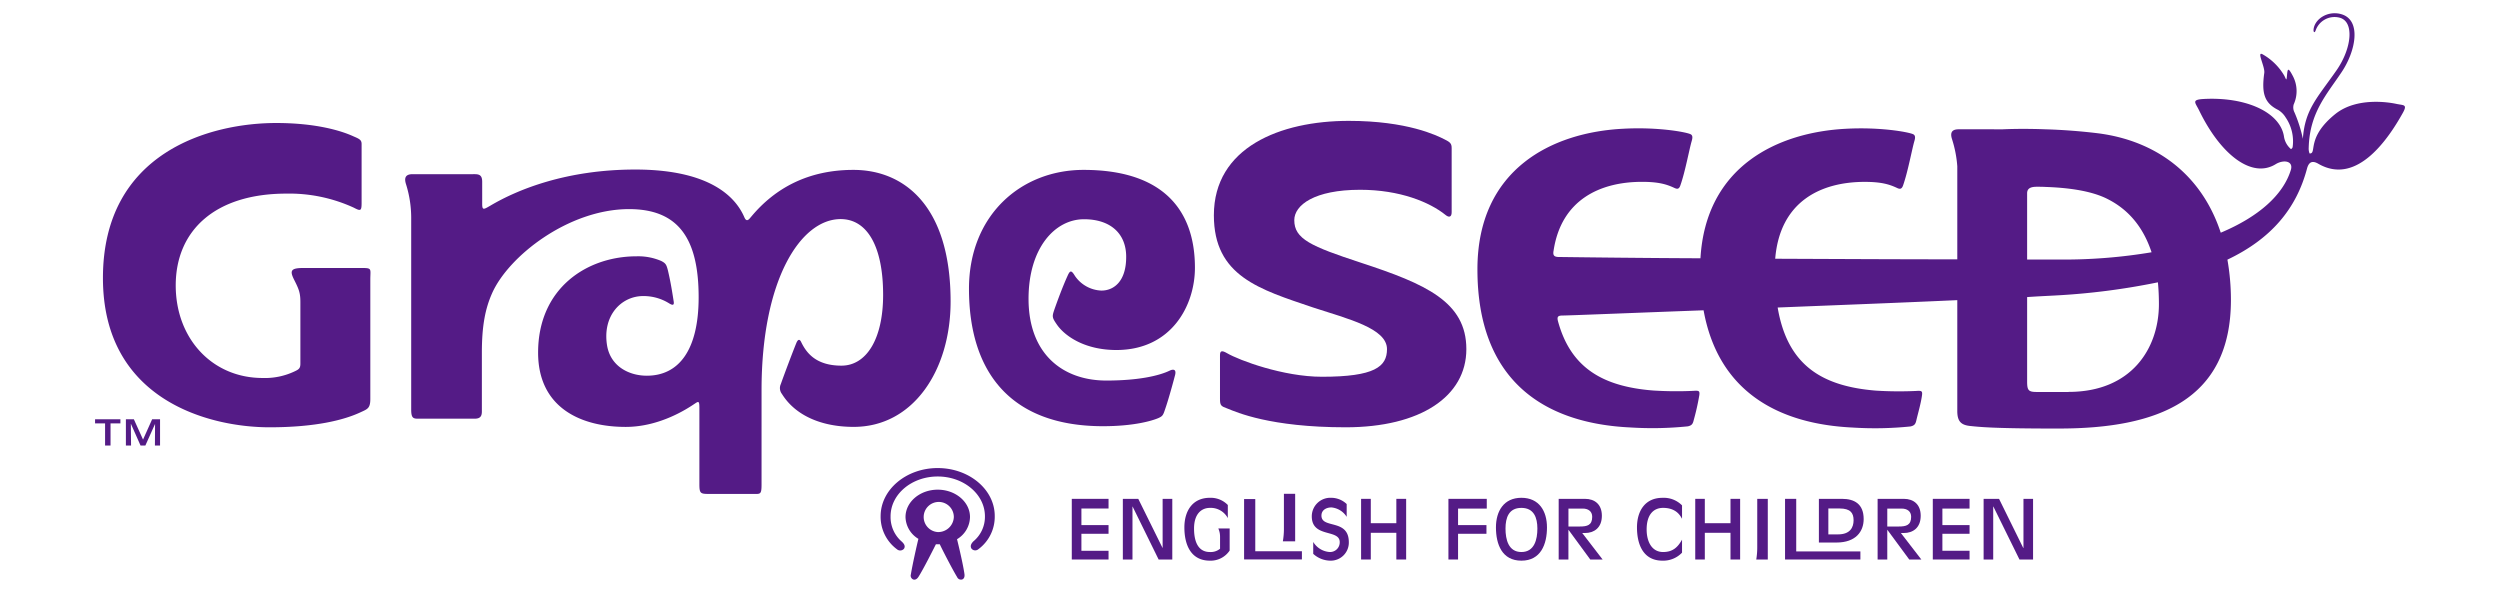 <svg id="Layer_1" data-name="Layer 1" xmlns="http://www.w3.org/2000/svg" viewBox="0 0 711.34 168.7"><defs><style>.cls-1{fill:#541b86;}</style></defs><path class="cls-1" d="M266.8,133.18c-8.94,0-16.23,6.13-16.23,13.68a11.47,11.47,0,0,0,4.65,9.43,1.41,1.41,0,0,0,2-.16c.42-.68.12-1.31-.61-2a9.2,9.2,0,0,1-3.21-7.22c0-6.27,6-11.33,13.41-11.33s13.44,5.06,13.44,11.33A9.05,9.05,0,0,1,277,154c-.73.71-1,1.43-.57,2.11a1.37,1.37,0,0,0,1.95.16,11.47,11.47,0,0,0,4.66-9.43C283.06,139.31,275.78,133.18,266.8,133.18Z"/><path class="cls-1" d="M276,147.11c0-4.29-4.12-7.78-9.18-7.78s-9.17,3.49-9.17,7.78a7.43,7.43,0,0,0,3.67,6.21c-.38,1.51-1.72,7.45-2.14,10.1a1.19,1.19,0,0,0,.68,1.47c.37.1.9.08,1.44-.7,1.45-2.24,4.54-8.43,5-9.33h1.1c.41.93,3.46,6.92,4.93,9.33a1.21,1.21,0,0,0,1.42.7c.39-.14.78-.53.68-1.47-.31-2.46-1.73-8.45-2.12-10A7.48,7.48,0,0,0,276,147.11Zm-9.18,4.28a4.29,4.29,0,1,1,4.58-4.28A4.45,4.45,0,0,1,266.8,151.39Z"/><polygon class="cls-1" points="412.13 159.2 414.87 159.2 414.87 151.88 422.95 151.88 422.95 149.41 414.87 149.41 414.87 144.71 423.04 144.71 423.04 141.94 412.13 141.94 412.13 159.2"/><path class="cls-1" d="M432.89,141.64c-5,0-7.24,3.79-7.24,8.43,0,4.79,1.72,9.46,7.24,9.46s7.28-4.67,7.28-9.46C440.17,145.43,437.93,141.64,432.89,141.64Zm0,15.43c-3.7,0-4.52-3.58-4.52-6.67s.92-5.89,4.52-5.89,4.55,2.84,4.55,5.89S436.63,157.07,432.89,157.07Z"/><path class="cls-1" d="M451,151.66c2.5,0,4.79-1.42,4.79-4.9,0-3.22-2-4.82-4.81-4.82H443.5V159.2h2.77v-8.48h0l6.22,8.48H456l-5.8-7.54Zm-4.72-1.85v-5.1h4.09c1.47,0,2.67.72,2.67,2.35,0,2.39-1.44,2.75-3.49,2.75Z"/><polygon class="cls-1" points="357.17 142 353.99 142 353.99 159.18 370.44 159.18 370.44 156.85 357.17 156.85 357.17 142"/><polygon class="cls-1" points="304.96 159.2 315.42 159.2 315.42 156.72 307.7 156.72 307.7 151.88 315.42 151.88 315.42 149.41 307.7 149.41 307.7 144.69 315.42 144.69 315.42 141.94 304.96 141.94 304.96 159.2"/><polygon class="cls-1" points="330.81 155.9 330.78 155.9 323.88 141.94 319.49 141.94 319.49 159.2 322.23 159.2 322.23 144.12 322.26 144.12 329.67 159.2 333.56 159.2 333.56 141.94 330.81 141.94 330.81 155.9"/><path class="cls-1" d="M347.15,152.82v3.31a4.16,4.16,0,0,1-2.88.94c-3.7,0-4.52-3.58-4.52-6.67,0-4.34,2.24-5.89,4.52-5.89a5.51,5.51,0,0,1,5.09,2.91v-3.73a6.79,6.79,0,0,0-5.09-2.05c-5,0-7.27,3.79-7.27,8.43,0,4.79,1.74,9.46,7.27,9.46a6.5,6.5,0,0,0,5.61-2.88v-6.29h-3.23A5.81,5.81,0,0,1,347.15,152.82Z"/><path class="cls-1" d="M365.32,140.5v10.22a21.15,21.15,0,0,1-.3,3.3h3.5V140.5Z"/><path class="cls-1" d="M376,146.71c0-1.63,1.45-2.33,2.82-2.33a5.74,5.74,0,0,1,4.36,2.68v-3.64a6.39,6.39,0,0,0-4.39-1.78,5.28,5.28,0,0,0-5.54,5.28c0,6.2,7.95,3.53,7.95,7.34a2.75,2.75,0,0,1-2.81,2.81,5.91,5.91,0,0,1-4.73-2.87v3.39a7.35,7.35,0,0,0,4.86,1.94,5.15,5.15,0,0,0,5.27-5.27C383.76,147.5,376,150.56,376,146.71Z"/><polygon class="cls-1" points="397.31 148.87 390.04 148.87 390.04 141.94 387.28 141.94 387.28 159.2 390.04 159.2 390.04 151.6 397.31 151.6 397.31 159.2 400.1 159.2 400.1 141.94 397.31 141.94 397.31 148.87"/><path class="cls-1" d="M500,155.57a21.41,21.41,0,0,1-.28,3.63H503V141.94h-3Z"/><path class="cls-1" d="M465.78,150.07c0,4.79,1.73,9.46,7.27,9.46a7.37,7.37,0,0,0,5.55-2.28v-3.7c-1.24,2.23-2.69,3.52-5.39,3.52-3.12,0-4.68-2.81-4.68-6.43,0-4.26,2-6.13,4.67-6.13s4.39,1.13,5.33,3l.07.06v-3.77a7.28,7.28,0,0,0-5.55-2.15C468.05,141.64,465.78,145.43,465.78,150.07Z"/><polygon class="cls-1" points="492.39 148.87 485.08 148.87 485.08 141.94 482.36 141.94 482.36 159.2 485.08 159.2 485.08 151.6 492.39 151.6 492.39 159.2 495.13 159.2 495.13 141.94 492.39 141.94 492.39 148.87"/><path class="cls-1" d="M541.72,151.66c2.51,0,4.79-1.42,4.79-4.9,0-3.22-2-4.82-4.81-4.82h-7.45V159.2H537v-8.48h0l6.25,8.48h3.44l-5.82-7.54ZM537,149.81v-5.1h4.08c1.52,0,2.71.72,2.71,2.35,0,2.39-1.46,2.75-3.49,2.75Z"/><polygon class="cls-1" points="549.95 159.2 560.41 159.2 560.41 156.71 552.68 156.71 552.68 151.88 560.41 151.88 560.41 149.41 552.68 149.41 552.68 144.71 560.41 144.71 560.41 141.94 549.95 141.94 549.95 159.2"/><polygon class="cls-1" points="575.75 155.9 575.68 155.9 568.8 141.94 564.41 141.94 564.41 159.2 567.14 159.2 567.14 144.12 567.18 144.12 574.61 159.2 578.48 159.2 578.48 141.94 575.75 141.94 575.75 155.9"/><polygon class="cls-1" points="511.09 141.94 507.91 141.94 507.91 159.2 529.35 159.2 529.35 156.9 511.09 156.9 511.09 141.94"/><path class="cls-1" d="M524.11,141.94h-6.57v12.43h5c5.51,0,7.74-3.14,7.74-6.68C530.28,143.35,527.59,141.94,524.11,141.94ZM523,152.05h-2.77v-7.37h3.18c3.1,0,4,1.27,4,3.35S526.39,152.05,523,152.05Z"/><polygon class="cls-1" points="27.05 120.47 29.9 120.47 29.9 126.77 31.45 126.77 31.45 120.47 34.26 120.47 34.26 119.3 27.05 119.3 27.05 120.47"/><polygon class="cls-1" points="40.7 125.08 38.09 119.3 35.82 119.3 35.82 126.77 37.29 126.77 37.23 120.62 37.26 120.62 39.99 126.77 41.36 126.77 44.12 120.62 44.08 126.77 45.54 126.77 45.54 119.3 43.29 119.3 40.7 125.08"/><path class="cls-1" d="M387.34,74.79c-14.4-4.72-19.07-6.8-19.07-12.15C368.27,58.36,374,54,387,54c11.36,0,19.83,3.54,24.33,7.18,1,.81,1.72.56,1.72-.8V42.12c0-1.31-.48-1.69-2-2.45-2.22-1.13-10.6-5.28-27.29-5.28-19.5,0-38.37,7.56-38.37,26.86,0,17.36,13,21.08,28.26,26.25,10,3.26,21,5.94,21,11.84,0,5-3.52,7.86-18.52,7.86-11,0-23.54-4.69-27-6.71-1.51-.88-2-.68-2,.6v12.32c0,2,.24,2.15,2.18,2.86,2.53,1,12,5.31,33.6,5.31,21.25,0,34.32-8.77,34.32-22.24S405.66,80.8,387.34,74.79Z"/><path class="cls-1" d="M681.85,29.56c-2-.44-11.26-2-17.35,2.87-8.43,6.78-5.11,11.33-7.34,11.24a3.73,3.73,0,0,1-.25-1.6c.25-10,5.1-15.15,9.32-21.48,4.1-6.07,5.72-14.77.07-16.52-3.84-1.18-7.65,1.27-8,4.24-.11.81.27,1.18.56.42A5.7,5.7,0,0,1,665.58,5c4.41,1,3.61,8.74-.75,15-5.54,7.94-9,11.14-9.58,19.49A39.46,39.46,0,0,0,652.87,32a3.1,3.1,0,0,1-.23-2.29,9.17,9.17,0,0,0-.27-8.13c-1.37-2.61-1.47-2-1.65,0-.14,1.63-.23,1-.73,0a16.66,16.66,0,0,0-6.1-6.07c-2-1.2.61,3.41.38,5.22-.81,5.82,0,8.6,4,10.58a6.37,6.37,0,0,1,2.08,2.11,12,12,0,0,1,2,8.34.83.83,0,0,1-.49.66,5.81,5.81,0,0,1-2-3.65c-1.1-6.74-10.56-11.19-22.59-10.62-3.91.18-2.64,1-1.53,3.29,6.11,12.59,15,19.45,21.76,15.28,2.2-1.35,5.14-1,4.32,1.66-2.18,7.07-9.13,13.29-19.94,17.83-5.38-16.39-18.18-26.11-34.8-28.27-4.51-.56-9.86-1-15.11-1.15-4.27-.16-8.47-.16-12.06,0H557.29c-2.28,0-2.36,1.36-1.83,2.93a33,33,0,0,1,1.46,7.6V73.79c-14.88,0-33.52-.09-51.81-.17,1.34-16.37,13.06-21.87,25.46-21.87,4.72,0,7,.69,9.21,1.73.81.39,1.33.36,1.71-.71,1.38-3.93,2.5-10.13,3.21-12.6.34-1.1.26-1.72-.39-2-1.48-.64-9.45-2.06-19.07-1.53-19.36,1-39.86,10.59-41.4,36.85-16.53-.07-31.22-.25-40.53-.37-1.17-.08-1.5-.54-1.26-1.8,2.19-14.58,13.37-19.58,25.14-19.58,4.74,0,7,.69,9.23,1.73.84.39,1.33.36,1.7-.71,1.39-3.93,2.5-10.13,3.22-12.6.33-1.1.27-1.72-.38-2-1.49-.64-9.42-2.06-19.08-1.53-20.11,1-41.5,11.38-41.5,40,0,31.66,18.92,43.86,43.58,45a99.16,99.16,0,0,0,16.29-.32c1.17-.26,1.42-.72,1.68-1.79a68.64,68.64,0,0,0,1.59-7.09c.16-1.26-.16-1.32-1.69-1.22a104.83,104.83,0,0,1-11.5-.1C456.48,110,447,105,443.31,91.42c-.36-1.35.06-1.6,1.13-1.64,1.83,0,18.59-.69,40.29-1.49,4.17,23.1,21.2,32.39,42.54,33.37a99.43,99.43,0,0,0,16.33-.32c1.17-.26,1.44-.72,1.68-1.79.47-2,1.3-4.81,1.6-7.09.16-1.26-.16-1.32-1.69-1.22a105.45,105.45,0,0,1-11.53-.1c-15.07-1.25-25.06-7.06-27.85-23.64,17.29-.69,35.64-1.39,51.11-2.1v31.54c0,3,1.1,4,3.7,4.27s6.3.67,21.41.72c1.19,0,2.47,0,3.85,0,28,0,48.9-8,48.9-36.63a66.34,66.34,0,0,0-1-11.42C646.15,68,653.36,59.5,656.42,48c.53-2,1.58-2.39,3.3-1.36,11,6.27,20-7.39,24-14.57C685.06,29.64,683.91,30,681.85,29.56ZM576.79,55c0-1.39,1-1.86,2.73-1.86.79,0,1.64,0,2.51.05,5.58.19,12.79.91,17.75,3.49C606.1,59.9,610,65.14,612.2,71.78a150.64,150.64,0,0,1-25.86,2.07h-9.55Zm11.78,56.53h-9.05c-2.36,0-2.73-.47-2.73-3v-24c2.92-.21,5.57-.32,7.89-.45A196.31,196.31,0,0,0,614,80.33c.2,2,.29,4.1.29,6.26C614.26,99.05,606.57,111.51,588.57,111.51Z"/><path class="cls-1" d="M270.48,85.8c0-27.34-13.33-37.46-27.65-37.46-12.77,0-22.22,5.12-29,13.22l-.16.18c-.64.8-1.28,1.55-1.91,0-1.94-4.43-8.15-13.5-31-13.5-19.62,0-33.54,5.72-41.19,10.25-1.87,1.07-2.37,1.48-2.37-.47V51.71c0-2.35-1.33-2.15-3.07-2.15H117.37c-2.25,0-2.34,1.35-1.82,2.93A32,32,0,0,1,117,61.84v54.68c0,2.24.47,2.61,1.8,2.61h16.31c1.67,0,2-.88,2-2.06V100.29c0-7.71,1-12.54,2.88-16.79,4.68-10.64,21.83-24,39-24,14,0,19.8,8.32,19.8,25.07,0,15.09-5.67,22.33-14.75,22.33-5,0-10.28-2.6-11.3-8.57-1.41-8.56,4.09-14.09,10.25-14.09a13.75,13.75,0,0,1,7.46,2.11c1,.61,1.41.47,1.24-.57-.29-1.81-.79-5.26-1.63-8.78-.44-1.72-.63-2.09-1.95-2.76a16.61,16.61,0,0,0-7-1.31c-14.13,0-28,9.08-28,27.41,0,15.33,11.7,21.13,24.93,21.13,9.87,0,17.79-5.38,19.51-6.52,1.2-.8,1.45-1,1.45,1.14V137.7c0,2.6.25,2.84,2.55,2.84h12.71c2.07,0,2.43.27,2.43-2.7V111c0-31.46,11.14-48.66,22.51-48.66,7.42,0,12.08,7.54,12.08,21.56,0,12.68-4.83,20.14-11.85,20.14-7.3,0-10-3.68-11.46-6.7-.41-.9-.94-.9-1.43.38-1,2.44-3.47,9-4.36,11.54a2.72,2.72,0,0,0,.32,2.85c3.72,6,11.08,9.35,20.37,9.35C259.86,121.5,270.48,105.32,270.48,85.8Z"/><path class="cls-1" d="M313.4,82.68a9.54,9.54,0,0,1-7.54-4.17c-1-1.66-1.38-1.66-2.11,0-1.41,3.1-2.95,7.29-3.75,9.59-.68,2-.68,2.24.81,4.38,2.42,3.37,8.1,7.11,16.84,7.11C333.26,99.59,340,87,340,76.17c0-16.32-9-27.83-31.67-27.83-17.94,0-32.62,13-32.62,33.81,0,23.67,11.77,39.12,38.15,39.12,8.71,0,13.9-1.52,15.76-2.32,1.18-.54,1.33-.81,1.88-2.46.7-2,1.87-6,2.85-9.76.39-1.52-.34-1.79-1.41-1.33-3.24,1.6-9.35,2.88-18.15,2.88-12.23,0-22.13-7.4-22.13-23.25,0-14.49,7.52-22.65,15.78-22.65,7.53,0,12,4.08,12,10.67C320.47,80.05,316.93,82.68,313.4,82.68Z"/><path class="cls-1" d="M102.33,76.25H86.4c-3.74,0-4,.78-2.68,3.41s1.75,3.64,1.75,6.28v17.54c0,1.28-.41,1.62-1.6,2.17a19.66,19.66,0,0,1-9.15,1.9C60.33,107.55,50,96.29,50,81.22c0-15.65,11.21-26.13,31.49-26.13a44,44,0,0,1,19.18,4c1.91,1,2.22,1,2.22-1.36V41c0-1.13-.52-1.44-2.22-2.16C97.1,37.19,89.91,35,78.57,35,60,35,29.29,43.16,29.29,79.1c0,34.91,30.48,42.48,47.38,42.48,13.22,0,21.31-2.1,26-4.31,1.88-.87,2.7-1.08,2.7-3.75V79.33C105.41,76.25,105.91,76.25,102.33,76.25Z"/></svg>